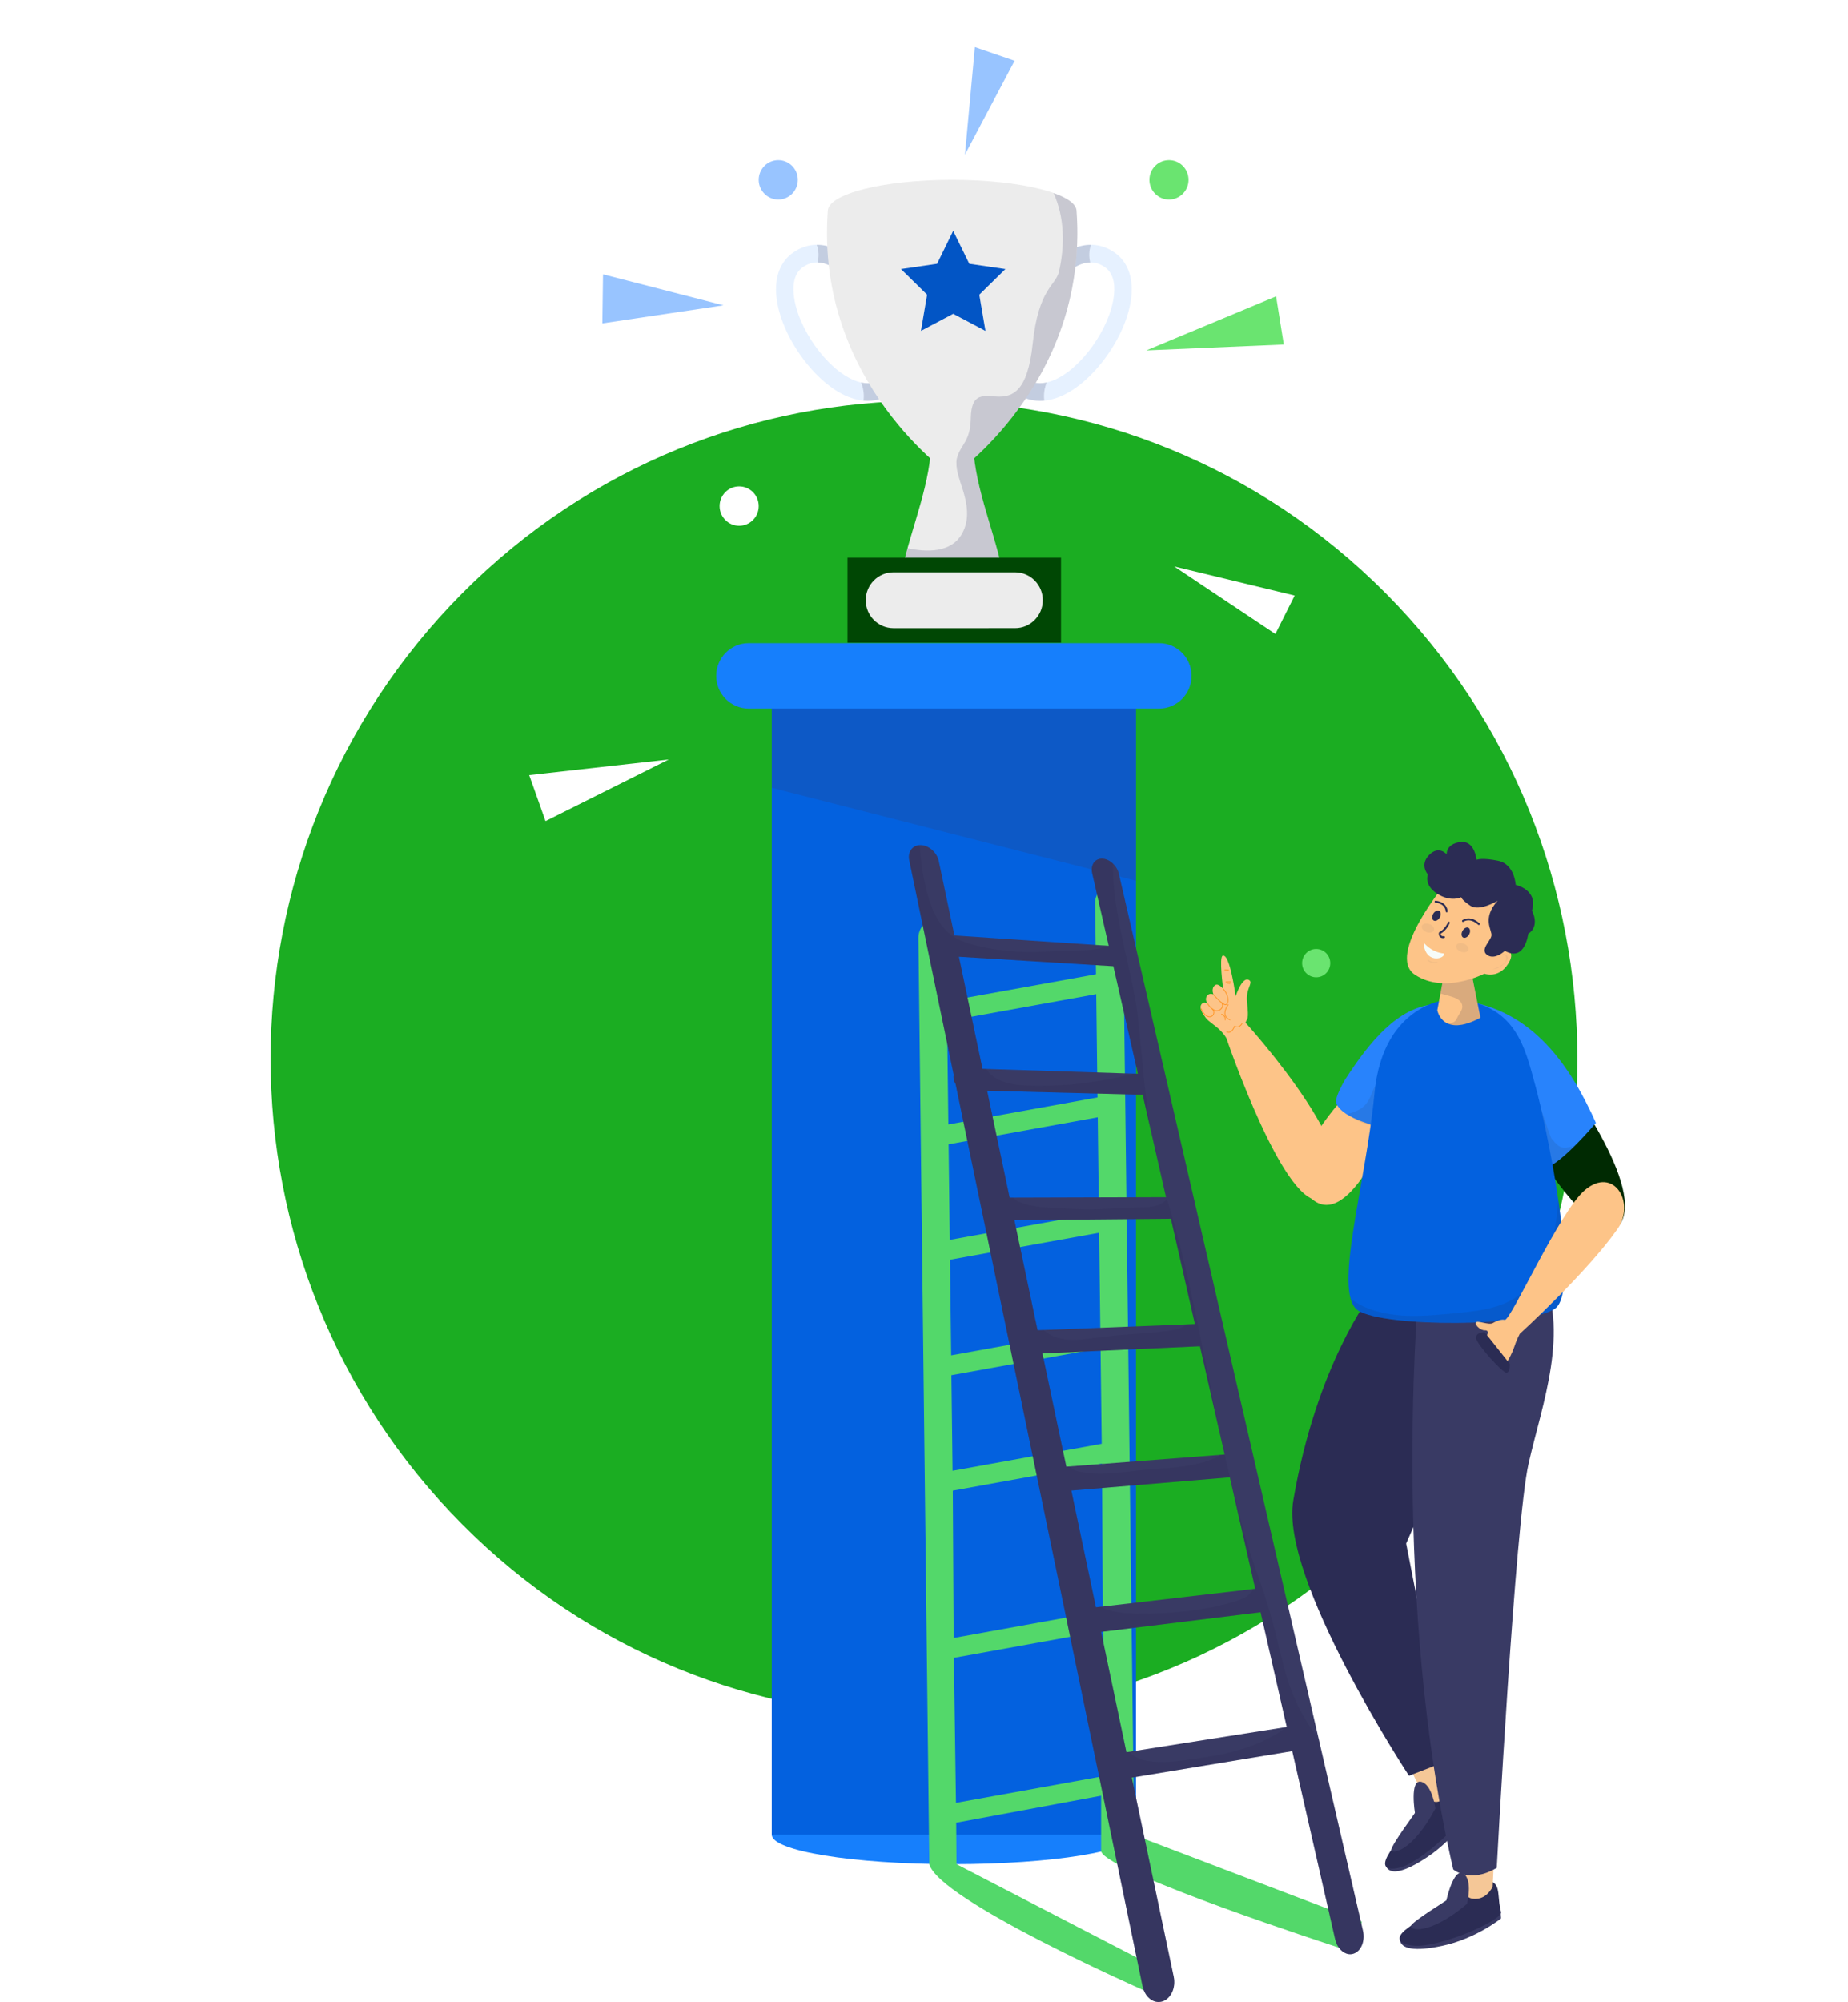 <svg width="157" height="170" viewBox="0 0 157 170" fill="none" xmlns="http://www.w3.org/2000/svg">
<path d="M117.751 129.42C139.427 107.599 139.427 72.222 117.749 50.402C96.072 28.582 60.926 28.583 39.249 50.403C17.573 72.224 17.573 107.602 39.251 129.421C60.928 151.241 96.074 151.241 117.751 129.42Z" fill="#1BAD22"/>
<path d="M96.302 155.79C96.302 157.175 89.421 158.297 80.933 158.297C72.445 158.297 65.564 157.175 65.564 155.79C65.564 154.405 72.445 153.283 80.933 153.283C89.421 153.283 96.302 154.405 96.302 155.79Z" fill="#167FFC"/>
<path d="M65.565 57.394H96.511V155.79H65.565V57.394Z" fill="#0361DF"/>
<path opacity="0.2" d="M96.511 74.792L65.565 66.897V57.394H96.511V74.792Z" fill="#393A64"/>
<path d="M88.354 34.036C87.468 34.036 86.651 33.722 85.941 33.097L86.916 31.973C87.625 32.595 88.456 32.706 89.455 32.312C91.819 31.382 94.339 27.854 94.639 25.055C94.762 23.909 94.488 23.102 93.825 22.657C91.841 21.326 89.867 23.962 89.783 24.075L88.59 23.189C89.58 21.834 92.12 19.719 94.647 21.415C95.774 22.172 96.295 23.521 96.113 25.215C95.757 28.537 92.841 32.581 89.995 33.702C89.429 33.926 88.879 34.036 88.354 34.036Z" fill="#E6F1FF"/>
<g opacity="0.2">
<path d="M92.617 22.29C92.497 21.79 92.509 21.267 92.687 20.791C90.896 20.781 89.32 22.19 88.59 23.191L89.784 24.076C89.849 23.986 91.109 22.313 92.617 22.29ZM88.922 32.473C88.156 32.642 87.494 32.481 86.916 31.973L85.941 33.098C86.651 33.721 87.468 34.037 88.354 34.037C88.474 34.037 88.597 34.029 88.72 34.017C88.644 33.493 88.729 32.964 88.922 32.473Z" fill="#393A64"/>
</g>
<path d="M73.724 34.037C74.609 34.037 75.426 33.723 76.137 33.098L75.162 31.974C74.453 32.596 73.621 32.708 72.622 32.313C70.258 31.383 67.738 27.856 67.438 25.056C67.314 23.91 67.588 23.104 68.251 22.658C70.235 21.328 72.21 23.963 72.293 24.076L73.486 23.19C72.497 21.835 69.956 19.721 67.429 21.417C66.302 22.173 65.781 23.523 65.964 25.216C66.321 28.538 69.237 32.583 72.082 33.703C72.648 33.926 73.198 34.037 73.724 34.037Z" fill="#E6F1FF"/>
<g opacity="0.2">
<path d="M69.459 22.291C69.579 21.792 69.566 21.269 69.389 20.792C71.18 20.782 72.755 22.191 73.486 23.192L72.293 24.077C72.227 23.987 70.967 22.314 69.459 22.291ZM73.156 32.475C73.922 32.644 74.583 32.482 75.161 31.974L76.136 33.099C75.426 33.723 74.609 34.038 73.724 34.038C73.603 34.038 73.481 34.03 73.358 34.019C73.432 33.494 73.348 32.966 73.156 32.475Z" fill="#393A64"/>
</g>
<g filter="url(#filter0_d_664_1114)">
<path d="M85.136 48.325C82.342 48.954 79.445 48.954 76.651 48.325C77.478 44.601 79.133 40.968 79.132 37.151H82.654C82.654 40.967 84.31 44.6 85.136 48.325Z" fill="#ECECEC"/>
</g>
<g filter="url(#filter1_d_664_1114)">
<path d="M91.459 17.929C91.459 16.461 86.728 15.271 80.892 15.271C75.056 15.271 70.324 16.462 70.324 17.931C69.268 32.527 80.893 40.446 80.893 40.446C80.893 40.446 92.517 32.526 91.459 17.929Z" fill="#ECECEC"/>
</g>
<path opacity="0.2" d="M91.459 17.929C91.459 17.356 90.732 16.827 89.507 16.393C90.445 18.462 90.477 20.864 89.961 23.083C89.688 24.259 88.226 24.477 87.732 29.2C86.882 37.326 82.577 30.912 82.477 35.514C82.463 36.192 82.366 36.835 82.044 37.428C81.732 38.004 81.28 38.538 81.256 39.224C81.229 39.976 81.525 40.739 81.752 41.444C82.163 42.726 82.427 44.094 81.723 45.332C80.8 46.955 78.72 46.897 77.103 46.547C76.939 47.139 76.783 47.731 76.651 48.325C79.445 48.954 82.342 48.953 85.136 48.324C84.437 45.176 83.15 42.093 82.768 38.91C86.009 35.958 92.247 28.795 91.459 17.929Z" fill="#393A64"/>
<path d="M80.98 19.605L82.351 22.401L85.416 22.849L83.198 25.025L83.722 28.098L80.98 26.647L78.239 28.098L78.763 25.025L76.544 22.849L79.61 22.401L80.98 19.605Z" fill="#0255C5"/>
<g filter="url(#filter2_d_664_1114)">
<path d="M71.999 47.36H90.14V54.579H71.999V47.36Z" fill="#004704"/>
</g>
<path d="M86.236 48.598L75.904 48.598C74.603 48.598 73.548 49.66 73.548 50.969C73.548 52.279 74.603 53.341 75.904 53.341L86.236 53.34C87.537 53.34 88.592 52.278 88.592 50.969C88.592 49.66 87.537 48.598 86.236 48.598Z" fill="#ECECEC"/>
<path d="M98.469 54.615H63.607C62.082 54.615 60.847 55.859 60.847 57.393C60.847 58.927 62.082 60.171 63.607 60.171H98.469C99.993 60.171 101.229 58.927 101.229 57.393C101.229 55.859 99.993 54.615 98.469 54.615Z" fill="#167FFC"/>
<path d="M78.024 79.626L78.95 158.297C79.739 161.332 97.174 169.007 97.174 169.007L99.715 167.852L81.261 158.297L81.236 154.775L93.546 152.483V157.221C94.179 159.051 113.74 165.379 113.74 165.379C114.864 166.015 115.702 163.185 115.702 163.185L96.353 155.824L95.384 76.09C95.376 75.393 94.844 74.955 94.196 75.115C93.548 75.274 93.029 75.968 93.038 76.666L93.112 82.731L80.442 85.024L80.37 79.05C80.361 78.353 79.829 77.916 79.182 78.075C78.534 78.235 78.015 78.929 78.024 79.626ZM81.04 140.776L93.71 138.484L93.885 150.797L81.215 153.09L81.04 140.776ZM80.947 126.579L93.617 124.286L93.689 136.797L81.019 139.089L80.947 126.579ZM80.828 116.775L93.498 114.483L93.597 122.6L80.927 124.892L80.828 116.775ZM80.709 106.971L93.379 104.679L93.477 112.796L80.808 115.089L80.709 106.971ZM80.59 97.167L93.259 94.875L93.358 102.992L80.689 105.284L80.59 97.167ZM80.463 86.711L93.132 84.419L93.239 93.189L80.569 95.481L80.463 86.711Z" fill="#53D86A"/>
<path d="M77.246 73.058L81.022 91.272C80.999 91.377 80.994 91.492 81.013 91.614C81.036 91.768 81.101 91.908 81.181 92.038L97.066 168.656C97.22 169.4 97.725 169.919 98.294 169.991C98.443 170.01 98.598 169.998 98.752 169.95C99.482 169.723 99.912 168.784 99.715 167.852L96.153 150.945L109.785 148.695L113.426 164.668C113.586 165.368 114.055 165.86 114.569 165.934C114.705 165.953 114.844 165.944 114.98 165.9C115.632 165.696 115.994 164.819 115.791 163.941L95.056 74.202C94.895 73.506 94.26 72.929 93.636 72.913C93.01 72.897 92.629 73.451 92.788 74.153L94.193 80.314L81.086 79.438L79.754 73.118C79.601 72.388 78.918 71.781 78.228 71.761C77.534 71.741 77.093 72.321 77.246 73.058ZM94.588 82.046L96.671 91.18L83.472 90.762L81.466 81.241L94.588 82.046ZM83.864 92.621L97.077 92.963L99.06 101.659L85.776 101.698L83.864 92.621ZM86.18 103.611L99.478 103.491L101.517 112.432L88.149 112.954L86.18 103.611ZM88.562 114.923L101.945 114.316L104.042 123.511L90.59 124.543L88.562 114.923ZM91.017 126.572L104.484 125.449L106.641 134.91L93.106 136.484L91.017 126.572ZM95.698 148.79L93.546 138.574L107.095 136.904L109.315 146.643L95.698 148.79Z" fill="#393A64"/>
<path opacity="0.2" d="M77.246 73.058L81.023 91.273C81 91.378 80.994 91.493 81.013 91.615C81.036 91.769 81.101 91.909 81.181 92.039L97.066 168.657C97.22 169.401 97.725 169.92 98.294 169.992C98.443 170.01 98.598 169.998 98.751 169.95C99.481 169.724 99.911 168.784 99.715 167.852L96.152 150.945L109.784 148.696L113.426 164.668C113.585 165.369 114.055 165.861 114.568 165.935C114.704 165.954 114.843 165.944 114.98 165.902C115.632 165.697 115.993 164.82 115.79 163.943L112.026 147.65C111.629 147.137 111.255 146.602 110.92 146.036C110.283 144.96 109.769 143.808 109.381 142.604C108.892 141.084 108.594 139.488 108.178 137.941C107.756 136.374 107.262 134.842 106.708 133.324C106.152 131.806 105.722 130.22 105.301 128.654C103.631 122.449 102.585 116.078 101.2 109.796C100.847 108.197 100.473 106.604 100.06 105.022C99.776 103.935 99.456 102.862 99.136 101.789C98.598 102.574 97.307 102.524 96.51 102.534C95.064 102.554 93.624 102.716 92.177 102.687C91.255 102.669 90.325 102.611 89.402 102.565C88.521 102.522 87.604 102.447 86.77 102.132C86.498 102.029 86.251 101.882 86.056 101.697L85.776 101.698L83.864 92.622L97.077 92.963L97.719 95.782C97.483 94.279 97.311 92.763 97.157 91.251C96.995 89.662 96.854 88.072 96.682 86.484C96.519 84.982 96.196 83.509 95.867 82.041C95.226 79.174 94.534 76.299 94.54 73.324C94.28 73.08 93.957 72.921 93.636 72.913C93.009 72.897 92.628 73.451 92.788 74.153L94.193 80.314L93.753 80.285C93.732 80.393 93.664 80.474 93.551 80.5C92.754 80.685 91.941 80.724 91.13 80.735C90.308 80.746 89.496 80.767 88.675 80.814C87 80.909 85.309 80.789 83.667 80.449C82.406 80.188 81.144 79.889 80.24 78.869C79.465 77.995 79.03 76.828 78.734 75.684C78.404 74.406 78.245 73.088 78.12 71.77C77.491 71.812 77.102 72.362 77.246 73.058ZM93.546 138.574L107.095 136.904L109.258 146.387C109.302 146.446 109.32 146.522 109.305 146.595L109.316 146.642L109.289 146.647C109.273 146.68 109.249 146.711 109.212 146.737C107.15 148.213 104.604 148.911 102.174 149.248C100.631 149.462 98.965 149.781 97.422 149.509C96.869 149.412 96.302 149.194 95.967 148.748L95.699 148.79L93.546 138.574ZM91.017 126.572L104.484 125.448L106.641 134.91L106.451 134.932C106.445 134.953 106.443 134.975 106.43 134.998C106.127 135.565 105.523 135.796 104.963 135.967C104.271 136.178 103.563 136.362 102.856 136.5C101.762 136.715 100.65 136.849 99.543 136.929C98.707 136.991 97.869 137.026 97.032 137.023C96.147 137.021 95.237 136.995 94.374 136.776C94.115 136.71 93.799 136.601 93.541 136.431L93.105 136.482L91.017 126.572ZM88.563 114.923L101.946 114.316L104.042 123.511L103.594 123.545C103.576 123.607 103.533 123.663 103.461 123.698C101.714 124.539 99.752 124.626 97.875 124.755C95.867 124.893 93.837 125.369 91.835 124.99C91.519 124.93 91.2 124.836 90.954 124.609C90.925 124.583 90.904 124.55 90.878 124.521L90.59 124.543L88.563 114.923ZM87.899 111.774L86.18 103.611L99.477 103.491L101.516 112.432L100.772 112.461C100.288 112.921 99.557 112.958 98.934 113.041C97.761 113.198 96.572 113.259 95.394 113.344C94.449 113.412 93.52 113.551 92.579 113.668C91.755 113.77 90.895 113.843 90.08 113.656C89.538 113.531 89.058 113.285 88.653 112.934L88.149 112.953L87.973 112.12C87.953 112.087 87.931 112.058 87.912 112.024C87.863 111.938 87.868 111.85 87.899 111.774ZM81.466 81.241L94.588 82.046L96.536 90.589C96.747 90.595 96.804 90.911 96.641 91.054L96.67 91.181L96.306 91.169C93.945 91.778 91.524 92.137 89.101 92.189C88.22 92.208 87.323 92.215 86.447 92.108C85.741 92.023 85.009 91.854 84.413 91.433C84.156 91.251 83.956 91.027 83.808 90.774L83.472 90.763L81.466 81.241Z" fill="#2B2C54"/>
<path d="M124.791 152.999L125.09 153.639C125.09 153.639 123.747 156.027 121.308 157.661C119.309 159.001 118.153 159.221 117.772 158.527L124.791 152.999Z" fill="#393A64"/>
<path d="M118.071 157.275C119.529 154.995 121.656 151.745 121.656 151.745C121.656 151.745 122.755 150.683 123.579 151.134C124.092 151.415 124.228 152.242 124.883 153.131C125.268 153.652 121.791 157.302 119.472 158.394C118.918 158.655 116.807 159.249 118.071 157.275Z" fill="#2B2C54"/>
<path d="M122.468 148.563C122.508 148.666 123.435 151.401 123.435 151.401C123.435 151.401 123.393 152.763 122.136 153.001C120.88 153.237 119.67 149.687 119.67 149.687L122.468 148.563Z" fill="#F5C797"/>
<path d="M121.948 153.57C121.948 153.57 121.676 151.471 120.711 151.295C119.746 151.119 120.211 153.961 120.211 153.961C120.211 153.961 118.251 156.606 118.213 157.05C118.176 157.495 119.956 157.299 121.948 153.57Z" fill="#393A64"/>
<path d="M116.52 109.883C116.52 109.883 111.85 115.819 109.87 127.424C108.729 134.115 119.704 150.788 119.704 150.788L123.069 149.483L119.463 131.067L129.622 107.958L116.52 109.883Z" fill="#2B2C54"/>
<path d="M127.482 162.199L127.525 162.904C127.525 162.904 125.399 164.622 122.533 165.23C120.183 165.729 119.027 165.503 118.93 164.716L127.482 162.199Z" fill="#393A64"/>
<path d="M119.667 163.665C121.861 162.091 125.033 159.866 125.033 159.866C125.033 159.866 126.444 159.289 127.044 160.015C127.417 160.467 127.239 161.286 127.521 162.356C127.686 162.984 123.114 165.078 120.557 165.227C119.946 165.263 117.767 165.028 119.667 163.665Z" fill="#2B2C54"/>
<path d="M126.957 157.213C126.957 157.323 126.811 160.209 126.811 160.209C126.811 160.209 126.27 161.459 125.016 161.211C123.762 160.962 123.944 157.213 123.944 157.213H126.957Z" fill="#F5C797"/>
<path d="M124.633 161.67C124.633 161.67 125.153 159.619 124.321 159.095C123.49 158.572 122.876 161.385 122.876 161.385C122.876 161.385 120.081 163.112 119.883 163.51C119.684 163.909 121.41 164.39 124.633 161.67Z" fill="#393A64"/>
<path d="M130.845 107.721L120.471 110.25C120.471 110.25 118.237 136.114 123.464 158.741C123.464 158.741 124.845 159.987 127.161 158.607C127.161 158.607 128.719 129.327 129.86 124.283C131 119.239 133.439 113.016 130.845 107.721Z" fill="#393A64"/>
<path d="M132.083 90.444C132.083 90.444 139.745 100.356 137.705 103.849C136.112 106.578 130.728 98.15 130.728 98.15L132.083 90.444Z" fill="#002A02"/>
<path d="M116.192 91.073C116.192 91.073 108.403 98.313 111.068 101.428C114.426 105.353 118.308 94.969 118.308 94.969L116.192 91.073Z" fill="#FDC488"/>
<path d="M131.357 99.151C130.443 99.415 129.5 99.656 128.718 100.07C127.512 97.63 126.276 95.082 125.673 93.694C122.938 87.427 124.156 84.957 124.156 84.957C130.3 85.701 133.494 90.709 135.583 95.349C135.583 95.349 132.718 98.76 131.357 99.151ZM118.464 96.254C119.34 94.486 120.238 92.637 120.678 91.628C122.659 87.079 121.778 85.287 121.778 85.287C118.794 85.57 116.419 88.338 114.275 91.675C114.275 91.675 113.308 93.272 113.531 93.722C114.237 95.151 117.064 95.503 118.464 96.254Z" fill="#2883FC"/>
<path opacity="0.1" d="M119.402 90.808C119.245 90.928 119.081 91.04 118.908 91.134C118.34 91.444 117.605 91.532 117.099 91.938C116.741 92.224 116.61 92.694 116.433 93.099C116.246 93.526 115.987 93.909 115.583 94.156C115.264 94.352 114.897 94.497 114.516 94.579C115.417 95.551 117.232 95.594 118.464 96.254C119.34 94.485 120.239 92.636 120.678 91.628C120.755 91.449 120.821 91.282 120.891 91.112C120.861 91.123 120.83 91.135 120.8 91.147C120.298 91.34 119.777 91.154 119.402 90.808ZM131.823 96.702C131.615 96.456 130.188 91.71 129.941 91.5C129.642 91.246 129.575 95.425 129.204 95.458C128.432 95.527 127.667 95.799 126.888 95.649C126.76 95.624 126.639 95.588 126.522 95.548C127.147 96.873 127.938 98.494 128.718 100.071C129.5 99.656 130.443 99.416 131.357 99.151C132.058 98.95 133.032 98.091 133.812 97.304C132.74 97.551 132.581 97.598 131.823 96.702Z" fill="#1F1F23"/>
<path d="M123.227 84.851C123.227 84.851 117.508 85.029 116.767 92.862C116.026 100.695 113.166 109.864 115.39 111.288C117.614 112.712 129.899 112.712 132.123 111.109C134.347 109.507 131.275 95.176 130.428 92.15C129.582 89.124 128.84 85.029 123.227 84.851Z" fill="#0361DF"/>
<path opacity="0.1" d="M132.377 101.814C132.315 102.912 132.193 104.006 131.94 105.086C131.54 106.798 130.771 108.593 129.249 109.832C127.531 111.232 125.219 111.355 122.974 111.573C120.661 111.798 118.301 111.931 116.14 111.066C115.623 110.859 115.161 110.592 114.747 110.287C114.879 110.749 115.085 111.093 115.39 111.288C117.614 112.712 129.899 112.712 132.123 111.11C133.267 110.286 133.01 106.1 132.377 101.814Z" fill="#1F1F23"/>
<path d="M112.368 101.815C117.424 99.582 105.817 86.843 105.817 86.843L104.187 88.146C104.187 88.146 109.287 103.176 112.368 101.815Z" fill="#FDC488"/>
<path d="M106.267 88.586C106.267 88.586 105.736 87.088 105.817 86.843C105.956 86.424 106.119 86.674 105.943 85.084C105.82 83.984 106.457 83.493 106.157 83.252C105.566 82.778 104.975 84.603 104.975 84.603C104.975 84.603 104.504 80.975 103.882 81.153C103.546 81.25 103.917 83.972 103.917 83.972C103.917 83.972 103.517 83.469 103.247 83.649C102.85 83.914 103.096 84.453 103.096 84.453C103.096 84.453 102.793 84.267 102.563 84.546C102.3 84.864 102.592 85.217 102.592 85.217C102.592 85.217 102.356 85.072 102.187 85.177C102.018 85.283 101.775 85.569 102.432 86.42C102.966 87.114 104.183 87.343 104.688 89.398L106.267 88.586Z" fill="#FDC488"/>
<path d="M103.448 85.859C103.59 85.835 103.719 85.752 103.8 85.648C103.934 85.474 103.93 85.265 103.788 85.104C103.785 85.101 103.781 85.098 103.778 85.096C103.774 85.094 103.77 85.093 103.765 85.093C103.761 85.093 103.757 85.093 103.753 85.095C103.749 85.096 103.745 85.099 103.742 85.101C103.728 85.113 103.727 85.135 103.739 85.148C103.861 85.286 103.865 85.458 103.749 85.607C103.63 85.761 103.391 85.865 103.183 85.756C102.804 85.556 102.625 85.205 102.623 85.201C102.619 85.194 102.612 85.189 102.604 85.187C102.596 85.184 102.588 85.185 102.58 85.189C102.573 85.193 102.567 85.199 102.564 85.207C102.561 85.215 102.562 85.224 102.565 85.231C102.572 85.246 102.755 85.605 103.153 85.814C103.249 85.865 103.352 85.876 103.448 85.859Z" fill="#FE9526"/>
<path d="M104.143 85.344C104.191 85.336 104.234 85.31 104.27 85.266C104.439 85.056 104.394 84.425 103.941 83.949C103.938 83.946 103.934 83.944 103.93 83.942C103.926 83.94 103.922 83.939 103.918 83.939C103.914 83.939 103.909 83.94 103.905 83.941C103.901 83.943 103.898 83.945 103.895 83.948C103.891 83.951 103.889 83.954 103.887 83.958C103.886 83.962 103.885 83.967 103.884 83.971C103.884 83.975 103.885 83.979 103.887 83.983C103.888 83.987 103.89 83.991 103.893 83.994C104.307 84.429 104.375 85.031 104.219 85.224C104.146 85.314 104.047 85.281 103.978 85.237C103.549 84.968 103.127 84.438 103.122 84.432C103.12 84.429 103.116 84.426 103.112 84.424C103.109 84.422 103.105 84.42 103.1 84.42C103.096 84.419 103.092 84.42 103.088 84.421C103.083 84.422 103.08 84.424 103.076 84.427C103.062 84.438 103.06 84.459 103.071 84.473C103.076 84.479 103.505 85.018 103.943 85.293C104.015 85.338 104.082 85.355 104.143 85.344ZM102.833 86.372C102.924 86.356 102.999 86.31 103.051 86.252C103.181 86.108 103.215 85.851 103.022 85.656C103.019 85.652 103.015 85.65 103.011 85.648C103.007 85.647 103.003 85.646 102.999 85.646C102.994 85.646 102.99 85.647 102.986 85.648C102.982 85.65 102.979 85.652 102.976 85.656C102.963 85.668 102.963 85.689 102.976 85.702C103.14 85.868 103.113 86.086 103.004 86.207C102.899 86.322 102.687 86.38 102.43 86.167C102.222 85.995 102.08 85.649 102.079 85.645C102.076 85.638 102.069 85.631 102.061 85.628C102.053 85.624 102.044 85.624 102.036 85.627C102.028 85.631 102.022 85.637 102.018 85.645C102.015 85.653 102.015 85.662 102.018 85.671C102.024 85.686 102.168 86.035 102.388 86.218C102.556 86.358 102.71 86.393 102.833 86.372ZM104.509 86.632C104.52 86.631 104.53 86.623 104.534 86.612C104.54 86.595 104.532 86.576 104.515 86.569C104.297 86.485 104.162 86.356 104.115 86.186C104.01 85.809 104.359 85.345 104.362 85.341C104.374 85.326 104.371 85.306 104.356 85.295C104.353 85.292 104.349 85.29 104.345 85.289C104.341 85.288 104.336 85.287 104.332 85.288C104.328 85.288 104.324 85.29 104.32 85.292C104.316 85.294 104.313 85.297 104.31 85.301C104.295 85.321 103.938 85.795 104.052 86.203C104.105 86.395 104.253 86.539 104.492 86.631C104.498 86.633 104.504 86.634 104.509 86.632ZM104.441 87.688C104.467 87.684 104.492 87.676 104.517 87.666C104.734 87.575 104.863 87.284 104.902 87.18C105.012 87.237 105.12 87.25 105.223 87.219C105.433 87.157 105.546 86.936 105.55 86.926C105.558 86.91 105.552 86.891 105.536 86.883C105.528 86.879 105.519 86.878 105.511 86.881C105.502 86.883 105.495 86.889 105.491 86.897C105.49 86.899 105.386 87.103 105.204 87.157C105.109 87.185 105.007 87.167 104.902 87.104C104.898 87.102 104.893 87.1 104.888 87.1C104.883 87.099 104.878 87.1 104.874 87.102C104.865 87.105 104.858 87.113 104.855 87.122C104.853 87.126 104.726 87.508 104.493 87.605C104.411 87.639 104.325 87.634 104.235 87.589C104.231 87.587 104.227 87.586 104.223 87.585C104.218 87.585 104.214 87.586 104.21 87.587C104.206 87.588 104.202 87.591 104.199 87.594C104.196 87.596 104.193 87.6 104.191 87.604C104.183 87.62 104.19 87.64 104.206 87.648C104.285 87.688 104.364 87.701 104.441 87.688ZM104.087 86.638C104.099 86.636 104.11 86.626 104.113 86.614C104.113 86.611 104.197 86.272 103.802 86.092C103.786 86.085 103.766 86.092 103.758 86.108C103.751 86.125 103.758 86.145 103.775 86.152C104.118 86.308 104.052 86.586 104.049 86.597C104.048 86.602 104.048 86.608 104.049 86.613C104.051 86.618 104.053 86.623 104.057 86.627C104.061 86.631 104.065 86.634 104.071 86.636C104.076 86.638 104.081 86.638 104.087 86.638ZM104.384 82.4C104.399 82.397 104.41 82.385 104.411 82.369C104.411 82.361 104.408 82.352 104.402 82.346C104.397 82.339 104.389 82.335 104.38 82.335L104.052 82.32C104.047 82.32 104.043 82.32 104.039 82.322C104.035 82.323 104.031 82.325 104.028 82.328C104.025 82.331 104.022 82.335 104.021 82.339C104.019 82.343 104.018 82.347 104.018 82.351C104.017 82.369 104.031 82.385 104.049 82.385L104.377 82.401C104.379 82.4 104.382 82.4 104.384 82.4ZM104.543 83.408C104.559 83.406 104.571 83.391 104.57 83.374C104.57 83.366 104.566 83.357 104.559 83.351C104.553 83.345 104.545 83.342 104.536 83.343L104.152 83.358C104.148 83.358 104.144 83.359 104.14 83.361C104.136 83.362 104.133 83.365 104.13 83.368C104.127 83.371 104.125 83.375 104.123 83.379C104.122 83.383 104.121 83.388 104.121 83.392C104.122 83.41 104.138 83.424 104.156 83.424L104.539 83.409C104.54 83.409 104.541 83.409 104.543 83.408ZM104.506 83.545C104.52 83.543 104.531 83.531 104.533 83.517C104.533 83.513 104.533 83.508 104.532 83.504C104.531 83.5 104.529 83.496 104.526 83.493C104.523 83.489 104.52 83.486 104.516 83.484C104.513 83.482 104.508 83.481 104.504 83.48L104.268 83.45C104.264 83.45 104.259 83.45 104.255 83.451C104.251 83.452 104.247 83.454 104.244 83.457C104.24 83.46 104.238 83.463 104.235 83.467C104.233 83.47 104.232 83.475 104.231 83.479C104.231 83.483 104.231 83.488 104.232 83.492C104.233 83.496 104.235 83.5 104.238 83.503C104.241 83.507 104.244 83.51 104.248 83.512C104.252 83.514 104.256 83.515 104.26 83.516L104.496 83.546C104.5 83.546 104.503 83.546 104.506 83.545Z" fill="#FE9526"/>
<path d="M122.579 83.272L122.112 85.787C122.112 85.787 122.536 88.166 125.772 86.418L125.051 82.801L122.579 83.272Z" fill="#FDC488"/>
<path opacity="0.15" d="M125.051 82.801L122.579 83.272L122.377 84.363C122.435 84.381 122.494 84.399 122.553 84.416C122.833 84.496 123.12 84.563 123.395 84.656C123.61 84.728 123.824 84.82 123.981 84.953C124.146 85.093 124.227 85.265 124.235 85.448C124.249 85.748 124.033 86.006 123.879 86.272C123.78 86.442 123.724 86.673 123.51 86.789C123.355 86.874 123.153 86.901 122.955 86.895C123.496 87.158 124.369 87.177 125.771 86.419L125.051 82.801Z" fill="#13143F"/>
<path d="M122.975 74.809C122.975 74.809 117.689 81.098 120.208 82.77C122.725 84.443 126.109 82.682 126.109 82.682C126.109 82.682 127.292 83.134 128.115 81.862C128.779 80.836 128.018 80.652 128.018 80.652C128.018 80.652 130.059 78.237 128.488 76.627C126.916 75.018 122.975 74.809 122.975 74.809Z" fill="#FDC488"/>
<path opacity="0.05" d="M124.746 80.66C124.677 80.847 124.393 80.914 124.111 80.81C123.83 80.705 123.657 80.468 123.725 80.281C123.794 80.093 124.078 80.026 124.36 80.13C124.642 80.235 124.815 80.472 124.746 80.66ZM121.826 78.996C121.757 79.183 121.473 79.25 121.192 79.145C120.91 79.041 120.738 78.804 120.806 78.616C120.875 78.429 121.159 78.362 121.44 78.467C121.722 78.571 121.895 78.808 121.826 78.996Z" fill="#13143F"/>
<path d="M122.865 77.46C122.84 77.446 122.824 77.419 122.824 77.388C122.824 77.361 122.809 76.739 121.954 76.65C121.908 76.644 121.875 76.604 121.88 76.558C121.885 76.513 121.926 76.479 121.971 76.484C122.978 76.589 122.989 77.38 122.989 77.388C122.989 77.434 122.952 77.471 122.906 77.471C122.891 77.471 122.877 77.467 122.865 77.46ZM124.251 78.277C124.242 78.272 124.234 78.265 124.227 78.256C124.199 78.22 124.205 78.168 124.24 78.139C124.247 78.134 124.867 77.655 125.696 78.403C125.73 78.433 125.732 78.486 125.702 78.52C125.671 78.555 125.619 78.558 125.585 78.527C124.859 77.871 124.348 78.265 124.343 78.269C124.331 78.28 124.315 78.287 124.298 78.288C124.282 78.289 124.265 78.285 124.251 78.277ZM122.402 79.615C122.377 79.6 122.355 79.583 122.335 79.562C122.208 79.43 122.243 79.22 122.244 79.211C122.248 79.185 122.264 79.163 122.288 79.151C122.773 78.902 123.011 78.325 123.013 78.319C123.03 78.276 123.078 78.256 123.121 78.273C123.164 78.291 123.183 78.34 123.166 78.382C123.156 78.408 122.915 78.992 122.404 79.278C122.403 79.328 122.412 79.403 122.455 79.448C122.496 79.49 122.566 79.505 122.663 79.492C122.674 79.49 122.685 79.491 122.696 79.494C122.706 79.497 122.716 79.501 122.724 79.508C122.733 79.515 122.74 79.523 122.746 79.532C122.751 79.542 122.755 79.552 122.756 79.563C122.758 79.574 122.757 79.585 122.754 79.596C122.751 79.606 122.746 79.616 122.74 79.625C122.733 79.633 122.725 79.641 122.716 79.646C122.706 79.652 122.696 79.655 122.685 79.657C122.571 79.671 122.476 79.657 122.402 79.615Z" fill="#2B2C54"/>
<path d="M120.944 80.023C120.944 80.023 121.55 80.87 122.713 80.97C122.702 81.475 121.045 81.846 120.944 80.023Z" fill="#F7FCF8"/>
<path d="M122.315 77.917C122.187 78.142 121.958 78.254 121.806 78.165C121.653 78.077 121.632 77.822 121.761 77.597C121.889 77.372 122.118 77.261 122.27 77.349C122.423 77.437 122.443 77.692 122.315 77.917ZM124.81 79.357C124.682 79.582 124.453 79.693 124.3 79.605C124.148 79.516 124.127 79.262 124.256 79.037C124.384 78.811 124.612 78.7 124.765 78.789C124.918 78.877 124.938 79.132 124.81 79.357Z" fill="#2B2C54"/>
<path opacity="0.05" d="M121.423 81.662C121.347 81.618 121.304 81.578 121.3 81.573C121.296 81.57 121.293 81.565 121.291 81.56C121.288 81.555 121.287 81.55 121.287 81.544C121.287 81.539 121.288 81.534 121.29 81.528C121.291 81.523 121.294 81.519 121.298 81.515C121.302 81.511 121.306 81.507 121.311 81.505C121.316 81.503 121.321 81.502 121.327 81.501C121.332 81.501 121.338 81.502 121.343 81.504C121.348 81.506 121.352 81.509 121.356 81.513C121.359 81.515 121.634 81.768 122.062 81.683C122.084 81.68 122.106 81.694 122.11 81.717C122.115 81.739 122.1 81.761 122.077 81.765C121.78 81.824 121.553 81.737 121.423 81.662ZM127.649 81.012C127.649 81.012 128.181 81.055 128.094 81.4C128.006 81.745 127.315 82.346 126.814 82.287C126.814 82.287 127.95 81.998 127.957 81.43C127.963 80.864 127.556 81.233 127.649 81.012Z" fill="#13143F"/>
<path d="M127.233 76.488C127.233 76.488 125.69 77.435 124.914 76.908C124.138 76.382 124.149 76.187 124.149 76.187C124.149 76.187 123.267 76.639 122.101 75.888C120.936 75.137 121.31 74.252 121.31 74.252C121.31 74.252 120.58 73.458 121.414 72.604C122.248 71.75 122.911 72.549 122.911 72.549C122.911 72.549 122.812 71.678 124.054 71.502C125.297 71.327 125.444 73.013 125.444 73.013C125.444 73.013 125.872 72.798 127.279 73.093C128.686 73.388 128.768 75.141 128.768 75.141C128.768 75.141 130.712 75.555 130.146 77.328C130.146 77.328 130.873 78.613 129.831 79.298C129.831 79.298 129.558 81.713 127.848 80.739C127.848 80.739 127.01 81.55 126.355 81.096C125.702 80.642 126.644 79.911 126.711 79.445C126.778 78.98 125.869 78.011 127.233 76.488Z" fill="#2B2C54"/>
<path d="M134.643 101.058C132.466 102.902 128.379 112.11 127.841 112.08C127.633 112 127.174 112.14 126.826 112.346C126.479 112.551 125.48 112.073 125.39 112.307C125.301 112.542 125.806 112.976 126.14 112.959C126.475 112.941 126.487 113.243 126.246 113.453C126.206 113.488 126.144 113.534 126.069 113.586C126.412 114.014 126.775 114.426 127.108 114.863C127.371 115.208 127.587 115.595 127.85 115.942C128.211 115.412 128.516 114.779 128.635 114.402C128.83 113.783 129.112 113.263 129.112 113.263C129.112 113.263 134.825 108.052 137.411 104.367C138.976 102.139 137.096 98.981 134.643 101.058Z" fill="#FDC488"/>
<g opacity="0.2">
<path d="M125.437 112.293C125.499 112.244 125.636 112.284 125.692 112.302C125.692 112.302 125.718 112.418 125.648 112.416C125.579 112.415 125.375 112.342 125.437 112.293Z" fill="white"/>
</g>
<path d="M126.129 113.115L128.271 115.82C128.271 115.82 128.314 116.523 127.989 116.563C127.664 116.603 125.466 114.152 125.404 113.64C125.342 113.128 126.129 113.115 126.129 113.115Z" fill="#2B2C54"/>
<g filter="url(#filter3_d_664_1114)">
<path d="M97.388 29.754L108.413 25.165L109.068 29.255L97.388 29.754Z" fill="#6AE470"/>
</g>
<path d="M99.751 48.1L109.99 50.572L108.352 53.836L99.751 48.1Z" fill="white"/>
<g filter="url(#filter4_d_664_1114)">
<path d="M81.98 13.129L82.824 4L86.199 5.16L81.98 13.129Z" fill="#98C4FF"/>
</g>
<g filter="url(#filter5_d_664_1114)">
<path d="M100.975 15.271C100.975 16.195 100.231 16.944 99.313 16.944C98.396 16.944 97.652 16.195 97.652 15.271C97.652 14.347 98.396 13.599 99.313 13.599C100.231 13.599 100.975 14.347 100.975 15.271Z" fill="#6AE470"/>
</g>
<g filter="url(#filter6_d_664_1114)">
<path d="M61.467 25.927L51.23 23.295L51.173 27.459L61.467 25.927Z" fill="#98C4FF"/>
</g>
<path d="M113.013 81.784C113.013 82.449 112.478 82.988 111.817 82.988C111.157 82.988 110.622 82.449 110.622 81.784C110.622 81.12 111.157 80.581 111.817 80.581C112.477 80.581 113.013 81.12 113.013 81.784Z" fill="#6AE470"/>
<path d="M56.817 64.491L44.961 65.82L46.346 69.723L56.817 64.491Z" fill="white"/>
<path d="M62.798 44.646C63.715 44.646 64.459 43.897 64.459 42.973C64.459 42.05 63.715 41.301 62.798 41.301C61.88 41.301 61.136 42.05 61.136 42.973C61.136 43.897 61.88 44.646 62.798 44.646Z" fill="white"/>
<g filter="url(#filter7_d_664_1114)">
<path d="M66.121 16.944C67.038 16.944 67.782 16.195 67.782 15.271C67.782 14.347 67.038 13.599 66.121 13.599C65.203 13.599 64.459 14.347 64.459 15.271C64.459 16.195 65.203 16.944 66.121 16.944Z" fill="#98C4FF"/>
</g>
<defs>
<filter id="filter0_d_664_1114" x="68.651" y="29.151" width="24.485" height="27.645" filterUnits="userSpaceOnUse" color-interpolation-filters="sRGB">
<feFlood flood-opacity="0" result="BackgroundImageFix"/>
<feColorMatrix in="SourceAlpha" type="matrix" values="0 0 0 0 0 0 0 0 0 0 0 0 0 0 0 0 0 0 127 0" result="hardAlpha"/>
<feOffset/>
<feGaussianBlur stdDeviation="4"/>
<feComposite in2="hardAlpha" operator="out"/>
<feColorMatrix type="matrix" values="0 0 0 0 0 0 0 0 0 0 0 0 0 0 0 0 0 0 0.5 0"/>
<feBlend mode="normal" in2="BackgroundImageFix" result="effect1_dropShadow_664_1114"/>
<feBlend mode="normal" in="SourceGraphic" in2="effect1_dropShadow_664_1114" result="shape"/>
</filter>
<filter id="filter1_d_664_1114" x="62.256" y="7.271" width="37.271" height="41.175" filterUnits="userSpaceOnUse" color-interpolation-filters="sRGB">
<feFlood flood-opacity="0" result="BackgroundImageFix"/>
<feColorMatrix in="SourceAlpha" type="matrix" values="0 0 0 0 0 0 0 0 0 0 0 0 0 0 0 0 0 0 127 0" result="hardAlpha"/>
<feOffset/>
<feGaussianBlur stdDeviation="4"/>
<feComposite in2="hardAlpha" operator="out"/>
<feColorMatrix type="matrix" values="0 0 0 0 0 0 0 0 0 0 0 0 0 0 0 0 0 0 0.5 0"/>
<feBlend mode="normal" in2="BackgroundImageFix" result="effect1_dropShadow_664_1114"/>
<feBlend mode="normal" in="SourceGraphic" in2="effect1_dropShadow_664_1114" result="shape"/>
</filter>
<filter id="filter2_d_664_1114" x="69.999" y="45.36" width="22.141" height="11.219" filterUnits="userSpaceOnUse" color-interpolation-filters="sRGB">
<feFlood flood-opacity="0" result="BackgroundImageFix"/>
<feColorMatrix in="SourceAlpha" type="matrix" values="0 0 0 0 0 0 0 0 0 0 0 0 0 0 0 0 0 0 127 0" result="hardAlpha"/>
<feOffset/>
<feGaussianBlur stdDeviation="1"/>
<feComposite in2="hardAlpha" operator="out"/>
<feColorMatrix type="matrix" values="0 0 0 0 0 0 0 0 0 0 0 0 0 0 0 0 0 0 0.49 0"/>
<feBlend mode="normal" in2="BackgroundImageFix" result="effect1_dropShadow_664_1114"/>
<feBlend mode="normal" in="SourceGraphic" in2="effect1_dropShadow_664_1114" result="shape"/>
</filter>
<filter id="filter3_d_664_1114" x="93.388" y="21.165" width="19.68" height="12.589" filterUnits="userSpaceOnUse" color-interpolation-filters="sRGB">
<feFlood flood-opacity="0" result="BackgroundImageFix"/>
<feColorMatrix in="SourceAlpha" type="matrix" values="0 0 0 0 0 0 0 0 0 0 0 0 0 0 0 0 0 0 127 0" result="hardAlpha"/>
<feOffset/>
<feGaussianBlur stdDeviation="2"/>
<feComposite in2="hardAlpha" operator="out"/>
<feColorMatrix type="matrix" values="0 0 0 0 0 0 0 0 0 0 0 0 0 0 0 0 0 0 0.25 0"/>
<feBlend mode="normal" in2="BackgroundImageFix" result="effect1_dropShadow_664_1114"/>
<feBlend mode="normal" in="SourceGraphic" in2="effect1_dropShadow_664_1114" result="shape"/>
</filter>
<filter id="filter4_d_664_1114" x="77.98" y="0" width="12.219" height="17.129" filterUnits="userSpaceOnUse" color-interpolation-filters="sRGB">
<feFlood flood-opacity="0" result="BackgroundImageFix"/>
<feColorMatrix in="SourceAlpha" type="matrix" values="0 0 0 0 0 0 0 0 0 0 0 0 0 0 0 0 0 0 127 0" result="hardAlpha"/>
<feOffset/>
<feGaussianBlur stdDeviation="2"/>
<feComposite in2="hardAlpha" operator="out"/>
<feColorMatrix type="matrix" values="0 0 0 0 0 0 0 0 0 0 0 0 0 0 0 0 0 0 0.25 0"/>
<feBlend mode="normal" in2="BackgroundImageFix" result="effect1_dropShadow_664_1114"/>
<feBlend mode="normal" in="SourceGraphic" in2="effect1_dropShadow_664_1114" result="shape"/>
</filter>
<filter id="filter5_d_664_1114" x="93.652" y="9.599" width="11.323" height="11.345" filterUnits="userSpaceOnUse" color-interpolation-filters="sRGB">
<feFlood flood-opacity="0" result="BackgroundImageFix"/>
<feColorMatrix in="SourceAlpha" type="matrix" values="0 0 0 0 0 0 0 0 0 0 0 0 0 0 0 0 0 0 127 0" result="hardAlpha"/>
<feOffset/>
<feGaussianBlur stdDeviation="2"/>
<feComposite in2="hardAlpha" operator="out"/>
<feColorMatrix type="matrix" values="0 0 0 0 0 0 0 0 0 0 0 0 0 0 0 0 0 0 0.25 0"/>
<feBlend mode="normal" in2="BackgroundImageFix" result="effect1_dropShadow_664_1114"/>
<feBlend mode="normal" in="SourceGraphic" in2="effect1_dropShadow_664_1114" result="shape"/>
</filter>
<filter id="filter6_d_664_1114" x="47.173" y="19.295" width="18.294" height="12.164" filterUnits="userSpaceOnUse" color-interpolation-filters="sRGB">
<feFlood flood-opacity="0" result="BackgroundImageFix"/>
<feColorMatrix in="SourceAlpha" type="matrix" values="0 0 0 0 0 0 0 0 0 0 0 0 0 0 0 0 0 0 127 0" result="hardAlpha"/>
<feOffset/>
<feGaussianBlur stdDeviation="2"/>
<feComposite in2="hardAlpha" operator="out"/>
<feColorMatrix type="matrix" values="0 0 0 0 0 0 0 0 0 0 0 0 0 0 0 0 0 0 0.25 0"/>
<feBlend mode="normal" in2="BackgroundImageFix" result="effect1_dropShadow_664_1114"/>
<feBlend mode="normal" in="SourceGraphic" in2="effect1_dropShadow_664_1114" result="shape"/>
</filter>
<filter id="filter7_d_664_1114" x="60.459" y="9.599" width="11.323" height="11.345" filterUnits="userSpaceOnUse" color-interpolation-filters="sRGB">
<feFlood flood-opacity="0" result="BackgroundImageFix"/>
<feColorMatrix in="SourceAlpha" type="matrix" values="0 0 0 0 0 0 0 0 0 0 0 0 0 0 0 0 0 0 127 0" result="hardAlpha"/>
<feOffset/>
<feGaussianBlur stdDeviation="2"/>
<feComposite in2="hardAlpha" operator="out"/>
<feColorMatrix type="matrix" values="0 0 0 0 0 0 0 0 0 0 0 0 0 0 0 0 0 0 0.25 0"/>
<feBlend mode="normal" in2="BackgroundImageFix" result="effect1_dropShadow_664_1114"/>
<feBlend mode="normal" in="SourceGraphic" in2="effect1_dropShadow_664_1114" result="shape"/>
</filter>
</defs>
</svg>
